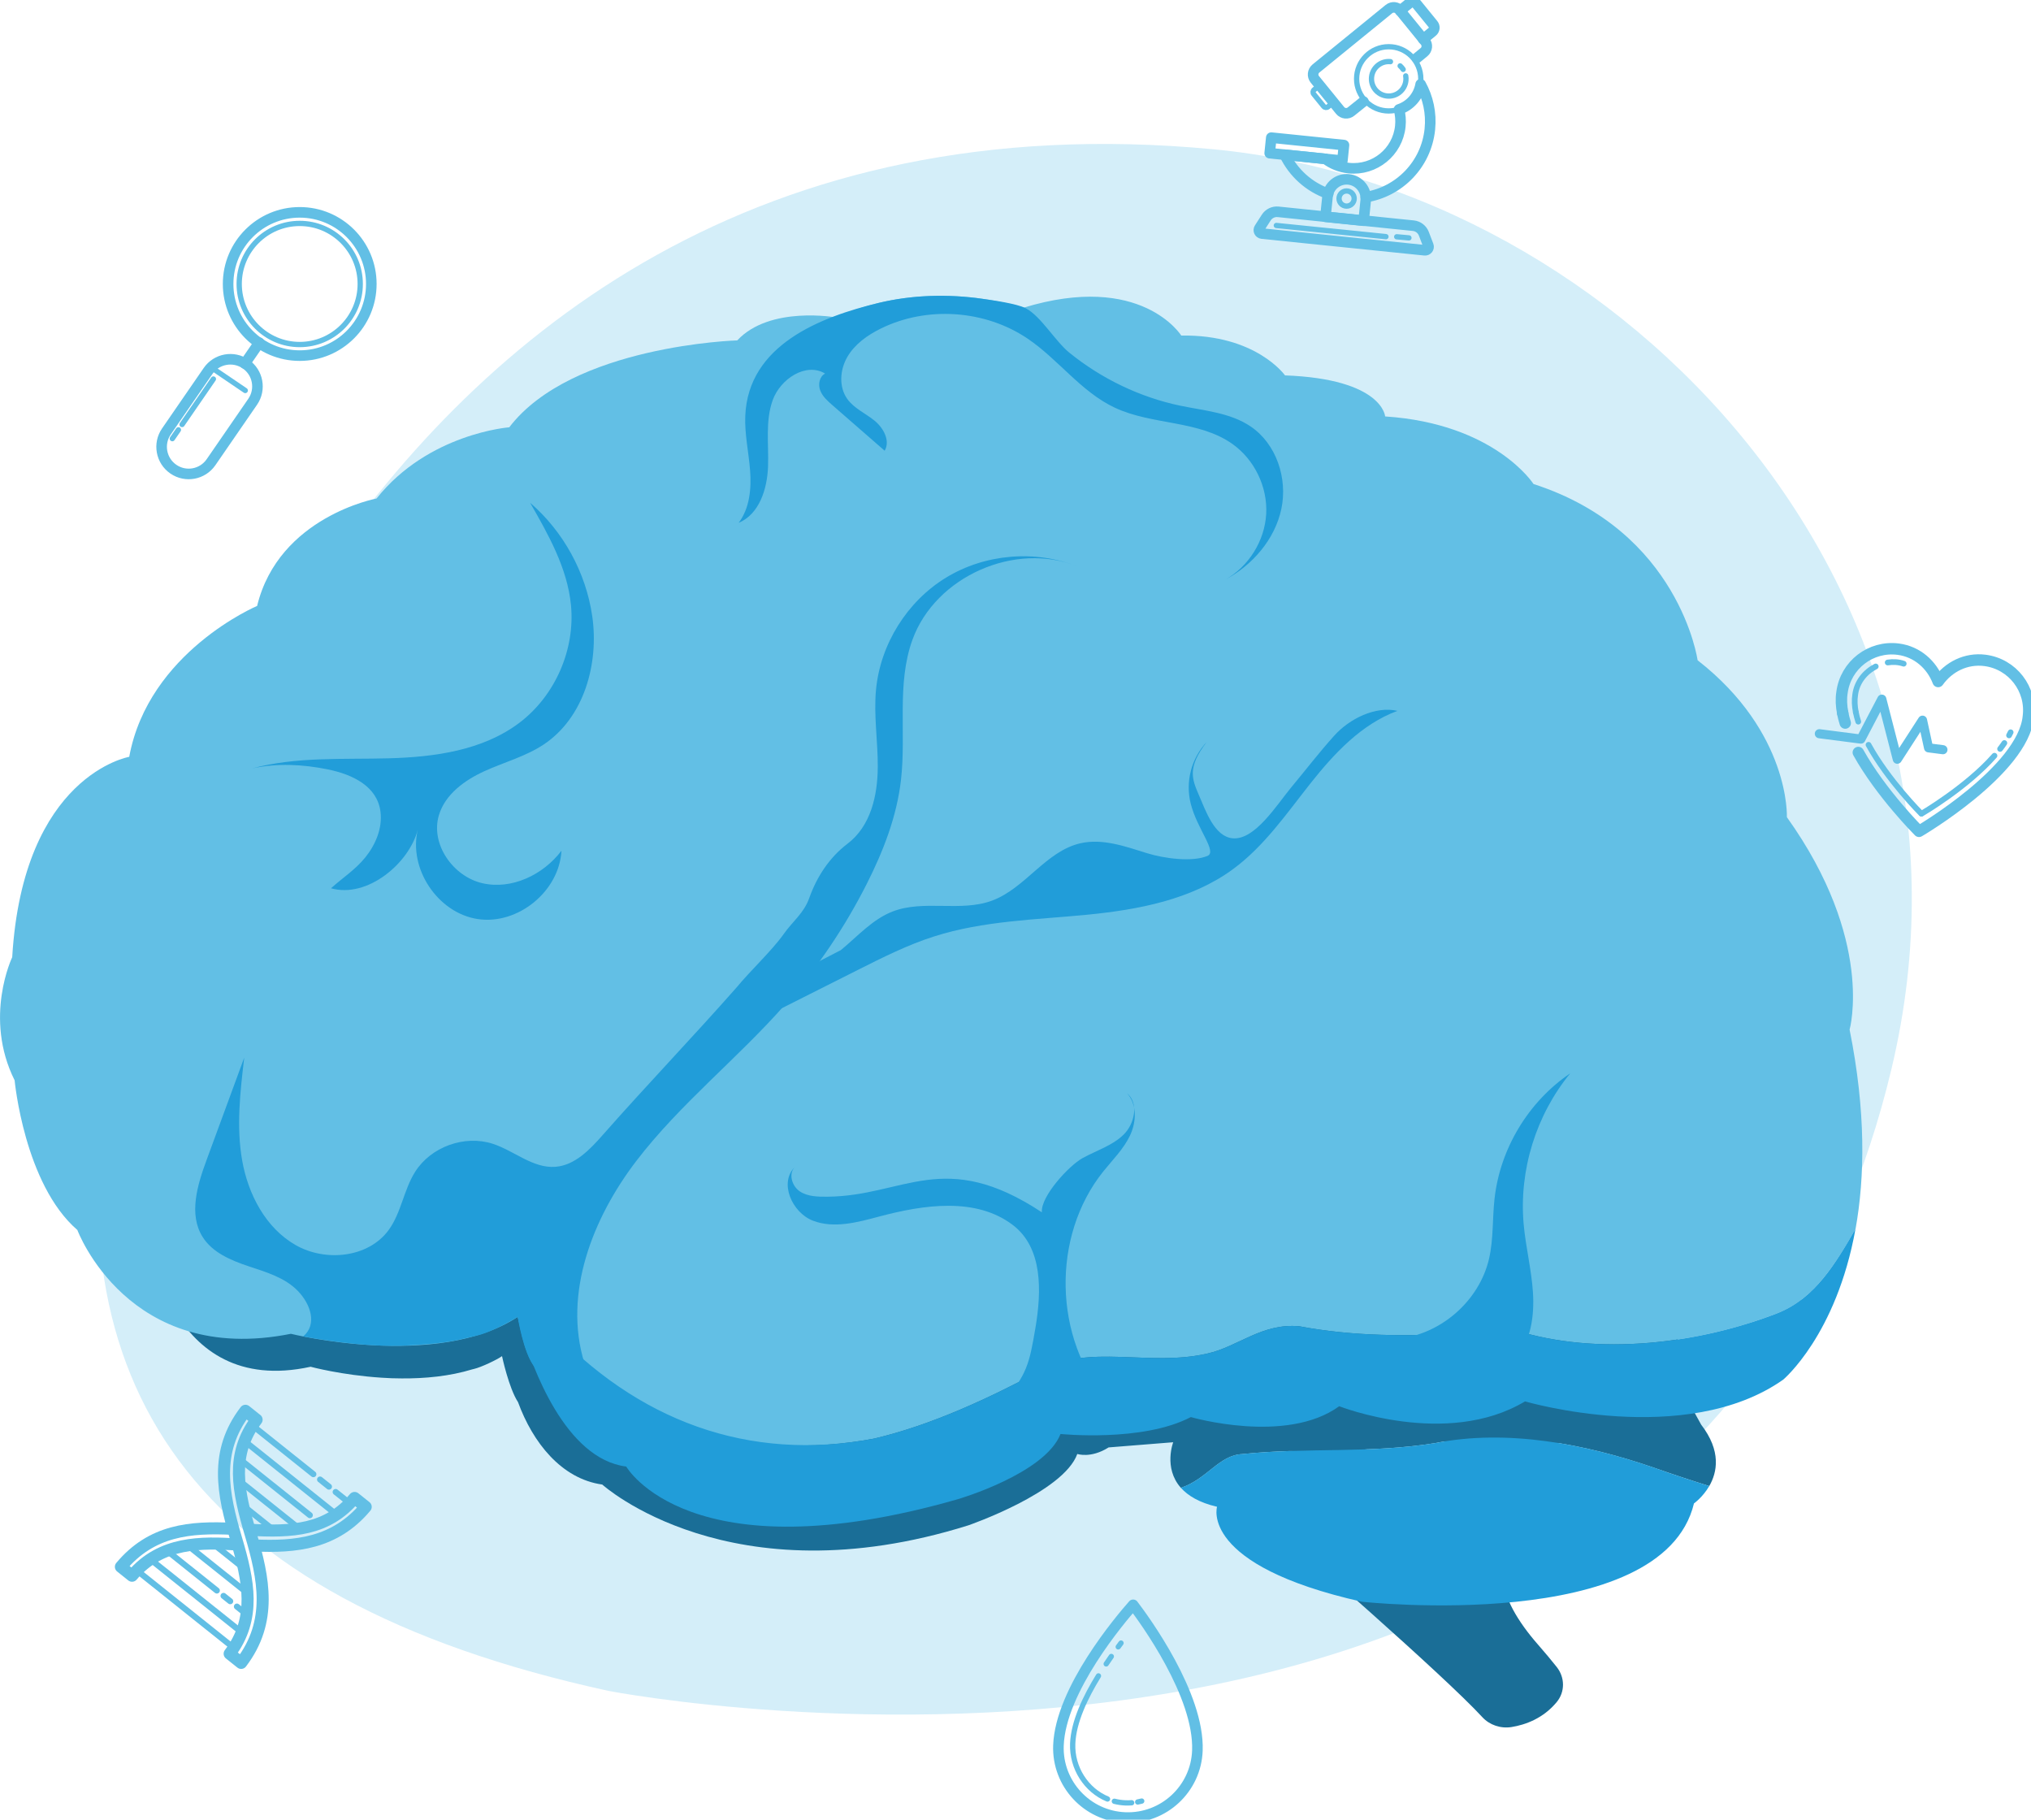 <?xml version="1.0" encoding="UTF-8"?> <svg xmlns="http://www.w3.org/2000/svg" width="384" height="344" viewBox="0 0 384 344" fill="none"><g clip-path="url(#clip0_1539_4085)"><path d="M229.381 28.216C57.334 11.904 20.974 199.955 20.974 199.955C9.863 260.62 34.788 302.171 115.096 319.666C115.096 319.666 319.943 359.364 357.585 202.229C379.258 111.756 306.519 35.532 229.385 28.216H229.381Z" fill="#D4EEF9"></path><path d="M320.032 202.682C320.032 202.682 324.28 186.326 309.514 163.779C309.514 163.779 310.123 148.306 294.546 135.044C294.546 135.044 291.512 111.393 267.039 102.771C267.039 102.771 260.569 91.718 242.161 90.391C242.161 90.391 241.756 83.54 225.376 82.877C225.376 82.877 220.52 75.362 207.982 75.581C207.982 75.581 201.344 63.939 181.657 70.443C180.008 69.662 176.338 69.104 174.626 68.839C174.598 68.835 174.571 68.831 174.544 68.827C173.924 68.734 173.272 68.644 172.59 68.57C172.469 68.558 172.344 68.546 172.223 68.535C171.654 68.476 171.069 68.425 170.46 68.386C170.281 68.375 170.098 68.367 169.918 68.359C169.435 68.336 168.947 68.316 168.444 68.308C168.183 68.305 167.921 68.301 167.66 68.301C167.231 68.301 166.798 68.308 166.361 68.32C166.135 68.328 165.905 68.332 165.679 68.34C165.145 68.363 164.603 68.402 164.053 68.445C163.819 68.465 163.589 68.488 163.355 68.511C162.824 68.566 162.29 68.624 161.748 68.703C161.572 68.726 161.401 68.753 161.229 68.781C160.726 68.859 160.219 68.948 159.708 69.046C159.521 69.081 159.334 69.12 159.146 69.159C158.538 69.288 157.926 69.424 157.31 69.584C157.286 69.588 157.267 69.596 157.243 69.6C154.743 70.255 152.095 71.082 149.533 72.159C147.15 71.812 138.254 70.938 133.555 76.459C133.555 76.459 105.845 77.344 95.331 92.373C95.331 92.373 81.779 93.477 73.086 105.416C73.086 105.416 56.702 108.732 53.063 125.088C53.063 125.088 34.862 133.488 31.625 152.719C31.625 152.719 13.825 156.035 12.008 189.413C12.008 189.413 7.153 200.466 12.414 211.96C12.414 211.96 19.207 224.952 28.107 233.352C28.107 233.352 31.426 264.346 58.73 258.38C58.73 258.38 64.576 259.964 72.134 260.448C73.398 260.534 74.685 260.589 75.948 260.585C80.316 260.616 84.988 260.187 89.302 258.868C89.419 258.841 89.536 258.813 89.657 258.782C90.959 258.478 93.958 257.062 94.918 256.371C94.918 256.371 96.189 262.395 97.944 265.072C100.717 272.664 106.13 279.574 113.868 280.647C113.868 280.647 137.985 302.507 183.085 288.36C183.085 288.36 201.052 282.16 203.684 274.864C203.684 274.864 206.243 275.758 209.608 273.628L234.486 271.638C234.486 271.638 252.485 279.375 265.632 270.752C265.632 270.752 292.53 279.375 308.914 266.773C308.914 266.773 317.833 258.63 321.039 239.165C322.587 229.762 322.805 217.718 320.036 202.67L320.032 202.682Z" fill="#1A6E97"></path><path d="M244.057 291.571C244.057 291.571 272.897 316.607 280.268 324.625C281.629 326.107 283.731 326.825 285.798 326.49C288.38 326.068 291.75 324.89 294.332 321.765C295.934 319.822 295.888 317.103 294.324 315.132C293.368 313.935 292.144 312.444 290.708 310.81C287.156 306.764 283.977 301.684 284.387 298.165C284.387 298.165 269.524 288.11 244.061 291.567L244.057 291.571Z" fill="#1A6E97"></path><path d="M234.923 274.884C247.423 273.604 258.803 274.822 271.337 272.816C284.901 270.124 299.686 272.949 312.888 277.525C316.273 278.723 319.705 279.855 323.168 280.935C324.67 278.337 325.489 274.322 321.635 269.32L316.339 259.726L224.885 257.136L221.847 272.563C221.847 272.563 219.9 277.471 223.266 281.267C228.246 279.632 230.469 275.06 234.923 274.888V274.884Z" fill="#1A6E97"></path><path d="M312.888 277.521C299.686 272.945 284.901 270.12 271.337 272.812C258.803 274.822 247.423 273.6 234.923 274.88C230.469 275.048 228.246 279.624 223.266 281.259C224.584 282.746 226.718 284.064 230.107 284.849C230.107 284.849 226.671 295.878 257.473 302.8C257.473 302.8 314.299 309.03 320.278 284.213C320.278 284.213 321.951 283.038 323.168 280.931C319.705 279.851 316.273 278.719 312.888 277.521Z" fill="#219DD9"></path><path d="M102.289 251.373C119.004 269.383 141.507 276.456 165.293 271.954C176.221 269.383 187.152 264.237 196.797 259.09C205.798 253.944 217.369 258.447 228.301 255.876C234.089 254.588 238.589 250.086 245.66 250.729C255.948 252.661 266.232 252.661 276.52 252.017C279.734 252.017 283.591 250.729 286.165 251.373C302.237 256.519 321.526 253.944 336.311 248.158C343.19 245.322 347.016 238.919 350.831 232.318C352.578 222.611 352.823 210.177 349.703 194.645C349.703 194.645 354.493 177.759 337.844 154.482C337.844 154.482 338.526 138.509 320.965 124.819C320.965 124.819 317.544 100.403 289.944 91.503C289.944 91.503 282.643 80.095 261.888 78.725C261.888 78.725 261.431 71.652 242.957 70.965C242.957 70.965 237.481 63.205 223.34 63.435C223.34 63.435 215.813 51.34 193.459 58.188C193.459 58.188 175.667 52.027 158.101 60.014C158.101 60.014 145.555 57.731 139.397 64.348C139.397 64.348 108.146 65.261 96.287 80.778C96.287 80.778 81.002 81.917 71.194 94.242C71.194 94.242 52.72 97.664 48.613 114.55C48.613 114.55 28.084 123.223 24.433 143.074C24.433 143.074 4.36 146.496 2.309 180.954C2.309 180.954 -3.167 192.362 2.765 204.231C2.765 204.231 4.59 223.856 14.625 232.525C14.625 232.525 24.203 258.31 54.998 252.15C54.998 252.15 82.598 258.997 97.882 248.954C97.882 248.954 98.116 249.961 98.599 251.588C100.148 250.874 101.548 250.253 102.296 251.377L102.289 251.373Z" fill="#62BFE5"></path><path d="M57.338 252.633C60.021 250.378 58.738 246.531 56.288 244.019C53.843 241.506 50.298 240.484 46.971 239.372C43.645 238.26 40.15 236.793 38.294 233.816C35.646 229.567 37.307 224.058 39.035 219.357C41.414 212.884 43.797 206.412 46.176 199.939C45.415 206.404 44.655 212.974 45.786 219.384C46.917 225.795 50.232 232.131 55.875 235.365C61.518 238.6 69.634 237.792 73.476 232.54C75.862 229.275 76.327 224.948 78.487 221.53C81.478 216.794 87.839 214.5 93.167 216.228C97.211 217.543 100.764 220.902 105.003 220.582C108.689 220.305 111.52 217.332 113.965 214.558C122.304 205.093 130.993 196.057 139.335 186.592C141.757 183.638 146.062 179.577 148.141 176.619C149.892 174.126 151.975 172.675 153.016 169.741C154.439 165.738 156.834 162.086 160.219 159.519C164.65 156.164 165.929 150.374 165.96 144.974C165.987 140.116 165.172 135.251 165.625 130.413C166.432 121.81 171.486 113.707 178.857 109.204C186.228 104.698 195.74 103.898 203.759 107.109C191.988 102.271 176.853 108.974 172.516 120.94C169.482 129.317 171.369 138.61 170.347 147.463C169.552 154.381 166.978 160.978 163.831 167.185C159.7 175.332 154.545 182.956 148.519 189.818C139.514 200.079 128.606 208.628 120.311 219.47C112.015 230.313 106.462 244.585 110.479 257.635C108.423 258.256 103.151 260.866 101.099 258.435C98.95 255.891 97.975 248.74 97.87 248.95C97.87 248.95 93.292 251.83 89.867 252.563C86.439 253.293 85.433 253.905 76.818 254.362C68.203 254.818 57.33 252.637 57.33 252.637L57.338 252.633Z" fill="#219DD9"></path><path d="M141.702 193.677C148.531 190.24 155.364 186.799 162.192 183.361C166.892 180.997 171.611 178.621 176.622 177.025C185.924 174.06 195.838 173.873 205.549 172.925C215.263 171.973 225.286 170.073 233.153 164.287C239.003 159.987 243.203 153.873 247.707 148.173C252.212 142.473 257.395 136.898 264.212 134.385C260.047 133.425 255.137 135.883 252.274 139.063C249.412 142.243 246.857 145.575 244.123 148.864C241.385 152.153 237.24 158.93 232.989 158.469C229.607 158.099 227.973 153.319 226.702 150.374C225.353 147.249 224.428 145.103 228.168 140.249C225.24 143.374 224.085 147.775 225.13 151.93C226.332 156.722 230.181 161.009 228.309 161.801C225.388 163.038 219.99 162.266 216.886 161.298C212.771 160.018 208.458 158.454 204.258 159.421C197.733 160.923 193.837 167.942 187.554 170.264C181.599 172.464 174.661 170.026 168.744 172.324C164.938 173.803 162.134 177.017 158.983 179.612L142.86 187.93L141.698 193.681L141.702 193.677Z" fill="#219DD9"></path><path d="M110.49 257.635C108.435 258.256 103.162 260.866 101.111 258.435C98.962 255.891 97.882 248.95 97.882 248.95" fill="#219DD9"></path><path d="M209.476 264.884C199.168 253.039 198.767 233.754 208.571 221.491C210.349 219.267 212.432 217.231 213.653 214.66C214.873 212.088 215.014 208.717 213.06 206.65C215.365 208.538 214.546 212.459 212.405 214.531C210.264 216.603 207.284 217.5 204.675 218.94C202.07 220.383 196.711 226.22 196.988 229.185C178.506 216.961 170.925 226.111 156.456 226.232C154.646 226.247 152.712 226.228 151.21 225.221C149.709 224.214 149.011 221.819 150.329 220.578C147.232 223.512 149.713 229.224 153.691 230.761C157.669 232.298 162.111 231.077 166.229 229.981C174.688 227.726 184.535 226.282 191.501 231.588C197.152 235.896 196.953 244.03 195.767 251.038C194.582 258.045 194.145 259.738 189.656 265.251L209.476 264.888V264.884Z" fill="#219DD9"></path><path d="M336.311 248.158C321.522 253.948 302.237 256.519 286.165 251.373C283.595 250.729 279.734 252.017 276.52 252.017C266.232 252.661 255.948 252.661 245.66 250.729C238.589 250.086 234.089 254.588 228.301 255.876C217.373 258.447 205.798 253.944 196.797 259.091C187.152 264.237 176.225 269.383 165.293 271.954C141.503 276.456 120.42 268.595 103.704 250.585C102.956 249.461 100.136 250.87 98.588 251.584C100.581 258.322 106.828 275.777 118.4 277.248C118.4 277.248 130.259 298.012 181.127 283.409C181.127 283.409 197.55 278.618 200.514 271.088C200.514 271.088 216.024 272.684 225.15 267.892C225.15 267.892 243.172 273.14 253.206 265.84C253.206 265.84 273.506 273.827 288.333 264.927C288.333 264.927 318.671 273.827 337.146 260.819C337.146 260.819 347.204 252.411 350.819 232.318C347.005 238.919 343.183 245.326 336.299 248.158H336.311Z" fill="#219DD9"></path><path d="M69.034 162.133C71.007 159.698 72.329 156.573 71.939 153.464C71.338 148.661 66.721 146.418 61.978 145.45C57.236 144.486 52.381 144.24 47.65 145.27C56.019 143.015 64.845 143.593 73.511 143.355C82.176 143.117 91.275 141.872 98.194 136.644C104.96 131.533 108.786 122.778 107.948 114.339C107.253 107.386 103.7 101.093 100.222 95.038C106.52 100.473 110.775 108.229 111.972 116.465C113.283 125.501 110.401 135.688 102.8 140.741C99.379 143.015 95.323 144.088 91.587 145.789C87.851 147.494 84.181 150.151 82.992 154.08C81.338 159.542 85.628 165.672 91.185 166.963C96.743 168.255 102.718 165.375 106.154 160.826C105.756 168.481 97.925 174.879 90.351 173.748C82.773 172.616 77.157 164.205 79.01 156.768C77.415 163.175 69.459 169.878 62.583 167.923C64.728 165.984 67.181 164.419 69.037 162.125L69.034 162.133Z" fill="#219DD9"></path><path d="M139.655 98.838C143.558 97.211 145.064 92.436 145.212 88.206C145.364 83.977 144.662 79.592 146.105 75.616C147.548 71.64 152.384 68.433 156.003 70.622C154.923 71.176 154.646 72.682 155.079 73.814C155.512 74.949 156.463 75.792 157.376 76.588C160.672 79.459 163.967 82.331 167.263 85.206C168.37 83.31 167.021 80.871 165.313 79.494C163.604 78.117 161.463 77.196 160.188 75.409C158.566 73.131 158.8 69.892 160.204 67.477C161.611 65.062 163.998 63.365 166.502 62.128C175.226 57.813 186.244 58.566 194.305 64.025C200.12 67.965 204.406 74.083 210.767 77.067C217.822 80.384 226.601 79.412 232.977 83.903C237.162 86.853 239.677 92.03 239.4 97.145C239.124 102.26 236.07 107.137 231.593 109.622C236.799 106.852 241.035 101.987 242.263 96.216C243.488 90.446 241.323 83.891 236.429 80.602C232.591 78.019 227.751 77.649 223.223 76.709C215.548 75.113 208.29 71.613 202.199 66.689C199.523 64.528 196.789 59.756 193.919 58.266C192.23 57.392 187.741 56.772 185.706 56.483C179.204 55.562 172.5 55.734 166.104 57.271C155.059 59.928 141.48 65.218 140.91 78.589C140.762 82.05 141.554 85.471 141.819 88.924C142.084 92.377 141.745 96.088 139.651 98.846L139.655 98.838Z" fill="#219DD9"></path><path d="M264.087 253.098C272.285 252.399 279.679 245.985 281.532 237.964C282.386 234.265 282.152 230.406 282.569 226.633C283.61 217.157 288.989 208.249 296.882 202.912C290.42 210.778 287.183 221.222 288.072 231.362C288.454 235.708 289.554 239.977 289.835 244.331C290.116 248.685 289.464 253.332 286.754 256.753" fill="#219DD9"></path><path d="M44.105 289.019C35.919 288.617 28.653 289.261 22.858 296.198L24.964 297.884C30.486 291.36 38.087 291.555 44.959 291.984" stroke="#62BFE5" stroke-width="2.28" stroke-linejoin="round"></path><path d="M48.009 292.16C55.871 292.519 63.324 291.824 69.143 284.864L67.037 283.183C61.862 289.324 55.22 289.659 47.159 289.195" stroke="#62BFE5" stroke-width="2.28" stroke-linejoin="round"></path><path d="M48.512 268.384C43.524 274.993 44.979 281.825 47.401 290.034C49.865 298.379 51.569 306.522 45.595 314.364L43.422 312.628C48.489 305.913 46.987 298.839 44.667 290.974C42.108 282.305 40.474 274.482 46.406 266.706L48.512 268.388V268.384Z" stroke="#62BFE5" stroke-width="2.28" stroke-linejoin="round"></path><path d="M47.876 269.605L59.249 278.688" stroke="#62BFE5" stroke-width="1.14" stroke-linecap="round" stroke-linejoin="round"></path><path d="M46.492 272.637L63.761 286.433" stroke="#62BFE5" stroke-width="1.14" stroke-linejoin="round"></path><path d="M45.314 275.836L58.582 286.436" stroke="#62BFE5" stroke-width="1.14" stroke-linecap="round" stroke-linejoin="round"></path><path d="M45.404 280.05L56.566 288.965" stroke="#62BFE5" stroke-width="1.14" stroke-linejoin="round"></path><path d="M46.121 284.763L51.597 289.14" stroke="#62BFE5" stroke-width="1.14" stroke-linejoin="round"></path><path d="M44.124 311.465L26.013 296.994" stroke="#62BFE5" stroke-width="1.14" stroke-linejoin="round"></path><path d="M45.509 308.43L28.24 294.634" stroke="#62BFE5" stroke-width="1.14" stroke-linejoin="round"></path><path d="M41.001 300.685L31.734 293.284" stroke="#62BFE5" stroke-width="1.14" stroke-linecap="round" stroke-linejoin="round"></path><path d="M46.597 301.017L35.435 292.102" stroke="#62BFE5" stroke-width="1.14" stroke-linejoin="round"></path><path d="M45.879 296.303L40.404 291.926" stroke="#62BFE5" stroke-width="1.14" stroke-linejoin="round"></path><path d="M60.512 279.698L62.197 281.045" stroke="#62BFE5" stroke-width="1.14" stroke-linecap="round" stroke-linejoin="round"></path><path d="M63.461 282.055L65.988 284.072" stroke="#62BFE5" stroke-width="1.14" stroke-linecap="round" stroke-linejoin="round"></path><path d="M42.264 301.695L43.528 302.706" stroke="#62BFE5" stroke-width="1.14" stroke-linecap="round" stroke-linejoin="round"></path><path d="M44.791 303.716L46.476 305.062" stroke="#62BFE5" stroke-width="1.14" stroke-linecap="round" stroke-linejoin="round"></path><path d="M351.349 142.258C355.667 150.015 362.827 157.158 362.827 157.158C362.827 157.158 382.483 145.657 383.501 135.481C384.172 130.281 380.502 125.517 375.303 124.846C371.707 124.382 368.416 126.079 366.446 128.837C365.245 125.669 362.492 123.188 358.896 122.723C353.697 122.052 348.935 125.724 348.264 130.924C348.069 132.146 348.136 133.453 348.401 134.81" stroke="#62BFE5" stroke-width="2.16" stroke-linecap="round" stroke-linejoin="round"></path><path d="M348.397 134.814C348.518 135.431 348.678 136.059 348.877 136.691" stroke="#62BFE5" stroke-width="2.16" stroke-linecap="round" stroke-linejoin="round"></path><path d="M343.982 138.708L351.841 139.722L355.795 132.169L358.72 143.53L363.49 136.145L364.629 141.377L367.351 141.728" stroke="#62BFE5" stroke-width="1.72" stroke-linecap="round" stroke-linejoin="round"></path><path d="M354.645 125.993C352.668 127.007 351.073 128.892 350.761 131.315C350.593 132.36 350.651 133.484 350.878 134.647" stroke="#62BFE5" stroke-width="1.08" stroke-linecap="round" stroke-linejoin="round"></path><path d="M359.933 125.47C358.978 125.142 357.933 125.08 356.907 125.244" stroke="#62BFE5" stroke-width="1.08" stroke-linecap="round" stroke-linejoin="round"></path><path d="M353.28 140.803C356.969 147.545 363.252 153.815 363.252 153.815" stroke="#62BFE5" stroke-width="1.08" stroke-linecap="round" stroke-linejoin="round"></path><path d="M350.878 134.646C350.991 135.228 351.147 135.821 351.342 136.422" stroke="#62BFE5" stroke-width="1.08" stroke-linecap="round" stroke-linejoin="round"></path><path d="M377.093 142.867C371.828 148.864 363.311 153.823 363.311 153.823" stroke="#62BFE5" stroke-width="1.08" stroke-linecap="round" stroke-linejoin="round"></path><path d="M378.965 140.468C378.712 140.842 378.443 141.213 378.158 141.58" stroke="#62BFE5" stroke-width="1.08" stroke-linecap="round" stroke-linejoin="round"></path><path d="M380.151 138.435C380.057 138.63 379.956 138.825 379.851 139.02" stroke="#62BFE5" stroke-width="1.08" stroke-linecap="round" stroke-linejoin="round"></path><path d="M254.107 27.429L240.361 26.02L240.06 28.959L253.806 30.367L254.107 27.429Z" stroke="#62BFE5" stroke-width="2" stroke-linecap="round" stroke-linejoin="round"></path><path d="M254.972 33.914C256.966 34.118 258.418 35.903 258.214 37.898L257.821 41.728L250.601 40.988L250.993 37.157C251.198 35.163 252.981 33.71 254.975 33.914L254.972 33.914Z" stroke="#62BFE5" stroke-width="2" stroke-linecap="round" stroke-linejoin="round"></path><path d="M267.211 42.663L241.666 40.046C240.765 39.952 239.892 40.373 239.404 41.138L238.113 43.147C237.848 43.561 238.113 44.111 238.601 44.158L269.376 47.31C269.863 47.361 270.234 46.877 270.058 46.417L269.204 44.189C268.88 43.346 268.108 42.753 267.207 42.663H267.211Z" stroke="#62BFE5" stroke-width="2" stroke-linecap="round" stroke-linejoin="round"></path><path d="M254.602 38.965C255.393 38.965 256.034 38.324 256.034 37.533C256.034 36.742 255.393 36.101 254.602 36.101C253.812 36.101 253.171 36.742 253.171 37.533C253.171 38.324 253.812 38.965 254.602 38.965Z" stroke="#62BFE5" stroke-linecap="round" stroke-linejoin="round"></path><path d="M265.296 13.121C265.136 12.875 264.941 12.653 264.723 12.458" stroke="#62BFE5" stroke-linecap="round" stroke-linejoin="round"></path><path d="M262.898 11.654C261.104 11.471 259.505 12.774 259.321 14.568C259.138 16.363 260.441 17.963 262.235 18.146C264.029 18.329 265.628 17.026 265.811 15.232C265.842 14.927 265.83 14.631 265.78 14.346" stroke="#62BFE5" stroke-linecap="round" stroke-linejoin="round"></path><path d="M262.563 20.975C265.914 20.975 268.631 18.257 268.631 14.904C268.631 11.551 265.914 8.833 262.563 8.833C259.211 8.833 256.494 11.551 256.494 14.904C256.494 18.257 259.211 20.975 262.563 20.975Z" stroke="#62BFE5" stroke-linecap="round" stroke-linejoin="round"></path><path d="M251.135 36.628C247.469 35.344 244.529 32.648 242.887 29.246L250.589 30.034C251.841 30.982 253.358 31.61 255.032 31.782C259.903 32.282 264.259 28.735 264.758 23.862C264.871 22.762 264.778 21.693 264.508 20.682C266.595 19.999 268.217 18.205 268.603 15.93C269.992 18.431 270.659 21.369 270.343 24.431C269.66 31.107 264.547 36.257 258.222 37.268" stroke="#62BFE5" stroke-width="2" stroke-linecap="round" stroke-linejoin="round"></path><path d="M257.793 19.2L255.433 21.092C254.809 21.603 253.889 21.505 253.378 20.881L248.597 15.005C248.086 14.381 248.183 13.46 248.807 12.949L262.598 1.721C263.222 1.209 264.142 1.307 264.653 1.931L269.438 7.811C269.945 8.435 269.855 9.352 269.231 9.863L267.886 10.967" stroke="#62BFE5" stroke-width="2" stroke-linecap="round" stroke-linejoin="round"></path><path d="M264.715 2.037L266.47 0.605C266.884 0.269 267.488 0.332 267.824 0.745L270.975 4.619C271.31 5.029 271.248 5.634 270.838 5.973L269.083 7.409" stroke="#62BFE5" stroke-width="2" stroke-linecap="round" stroke-linejoin="round"></path><path d="M252.138 19.328L251.085 20.187C250.839 20.39 250.476 20.351 250.274 20.105L248.386 17.783C248.187 17.538 248.222 17.175 248.468 16.972L249.521 16.113" stroke="#62BFE5" stroke-linecap="round" stroke-linejoin="round"></path><path d="M264.076 44.763L266.384 44.973" stroke="#62BFE5" stroke-linecap="round" stroke-linejoin="round"></path><path d="M241.315 42.624L262.04 44.739" stroke="#62BFE5" stroke-linecap="round" stroke-linejoin="round"></path><path d="M214.245 303.385C211.866 306.073 200.506 319.447 200.12 329.978C199.855 337.223 205.533 343.337 212.775 343.598C220.017 343.863 226.129 338.183 226.39 330.938C226.776 320.407 216.418 306.241 214.242 303.385H214.245Z" stroke="#62BFE5" stroke-width="2" stroke-linecap="round" stroke-linejoin="round"></path><path d="M215.104 340.656C215.361 340.61 215.614 340.551 215.864 340.485M210.693 340.524C211.367 340.695 212.065 340.801 212.787 340.828C213.185 340.844 213.575 340.836 213.961 340.805M207.686 316.822C205.225 320.817 202.967 325.507 202.815 329.65C202.647 334.23 205.381 338.44 209.398 340.095M210.115 313.146C209.8 313.599 209.472 314.071 209.148 314.559M211.952 310.614C211.781 310.845 211.605 311.083 211.422 311.332" stroke="#62BFE5" stroke-linecap="round" stroke-linejoin="round"></path><path d="M56.667 65.132C62.986 65.132 68.109 60.008 68.109 53.685C68.109 47.363 62.986 42.238 56.667 42.238C50.347 42.238 45.224 47.363 45.224 53.685C45.224 60.008 50.347 65.132 56.667 65.132Z" stroke="#62BFE5" stroke-linecap="round" stroke-linejoin="round"></path><path d="M56.667 67.228C64.143 67.228 70.204 61.165 70.204 53.685C70.204 46.206 64.143 40.143 56.667 40.143C49.191 40.143 43.13 46.206 43.13 53.685C43.13 61.165 49.191 67.228 56.667 67.228Z" stroke="#62BFE5" stroke-width="2" stroke-linecap="round" stroke-linejoin="round"></path><path d="M49.023 64.778L46.3 68.73" stroke="#62BFE5" stroke-width="2" stroke-linecap="round" stroke-linejoin="round"></path><path d="M46.463 68.827L46.459 68.825C44.131 67.219 40.942 67.805 39.337 70.135L31.462 81.564C29.857 83.894 30.443 87.084 32.771 88.689L32.775 88.692C35.103 90.297 38.292 89.711 39.897 87.381L47.772 75.952C49.377 73.623 48.791 70.432 46.463 68.827Z" stroke="#62BFE5" stroke-width="2" stroke-linecap="round" stroke-linejoin="round"></path><path d="M39.99 69.495L46.371 73.821" stroke="#62BFE5" stroke-linecap="round" stroke-linejoin="round"></path><path d="M33.731 81.258L32.581 82.924" stroke="#62BFE5" stroke-linecap="round" stroke-linejoin="round"></path><path d="M40.345 71.652L34.425 80.251" stroke="#62BFE5" stroke-linecap="round" stroke-linejoin="round"></path></g><defs><clipPath id="clip0_1539_4085"><rect width="384" height="344" fill="white"></rect></clipPath></defs></svg> 